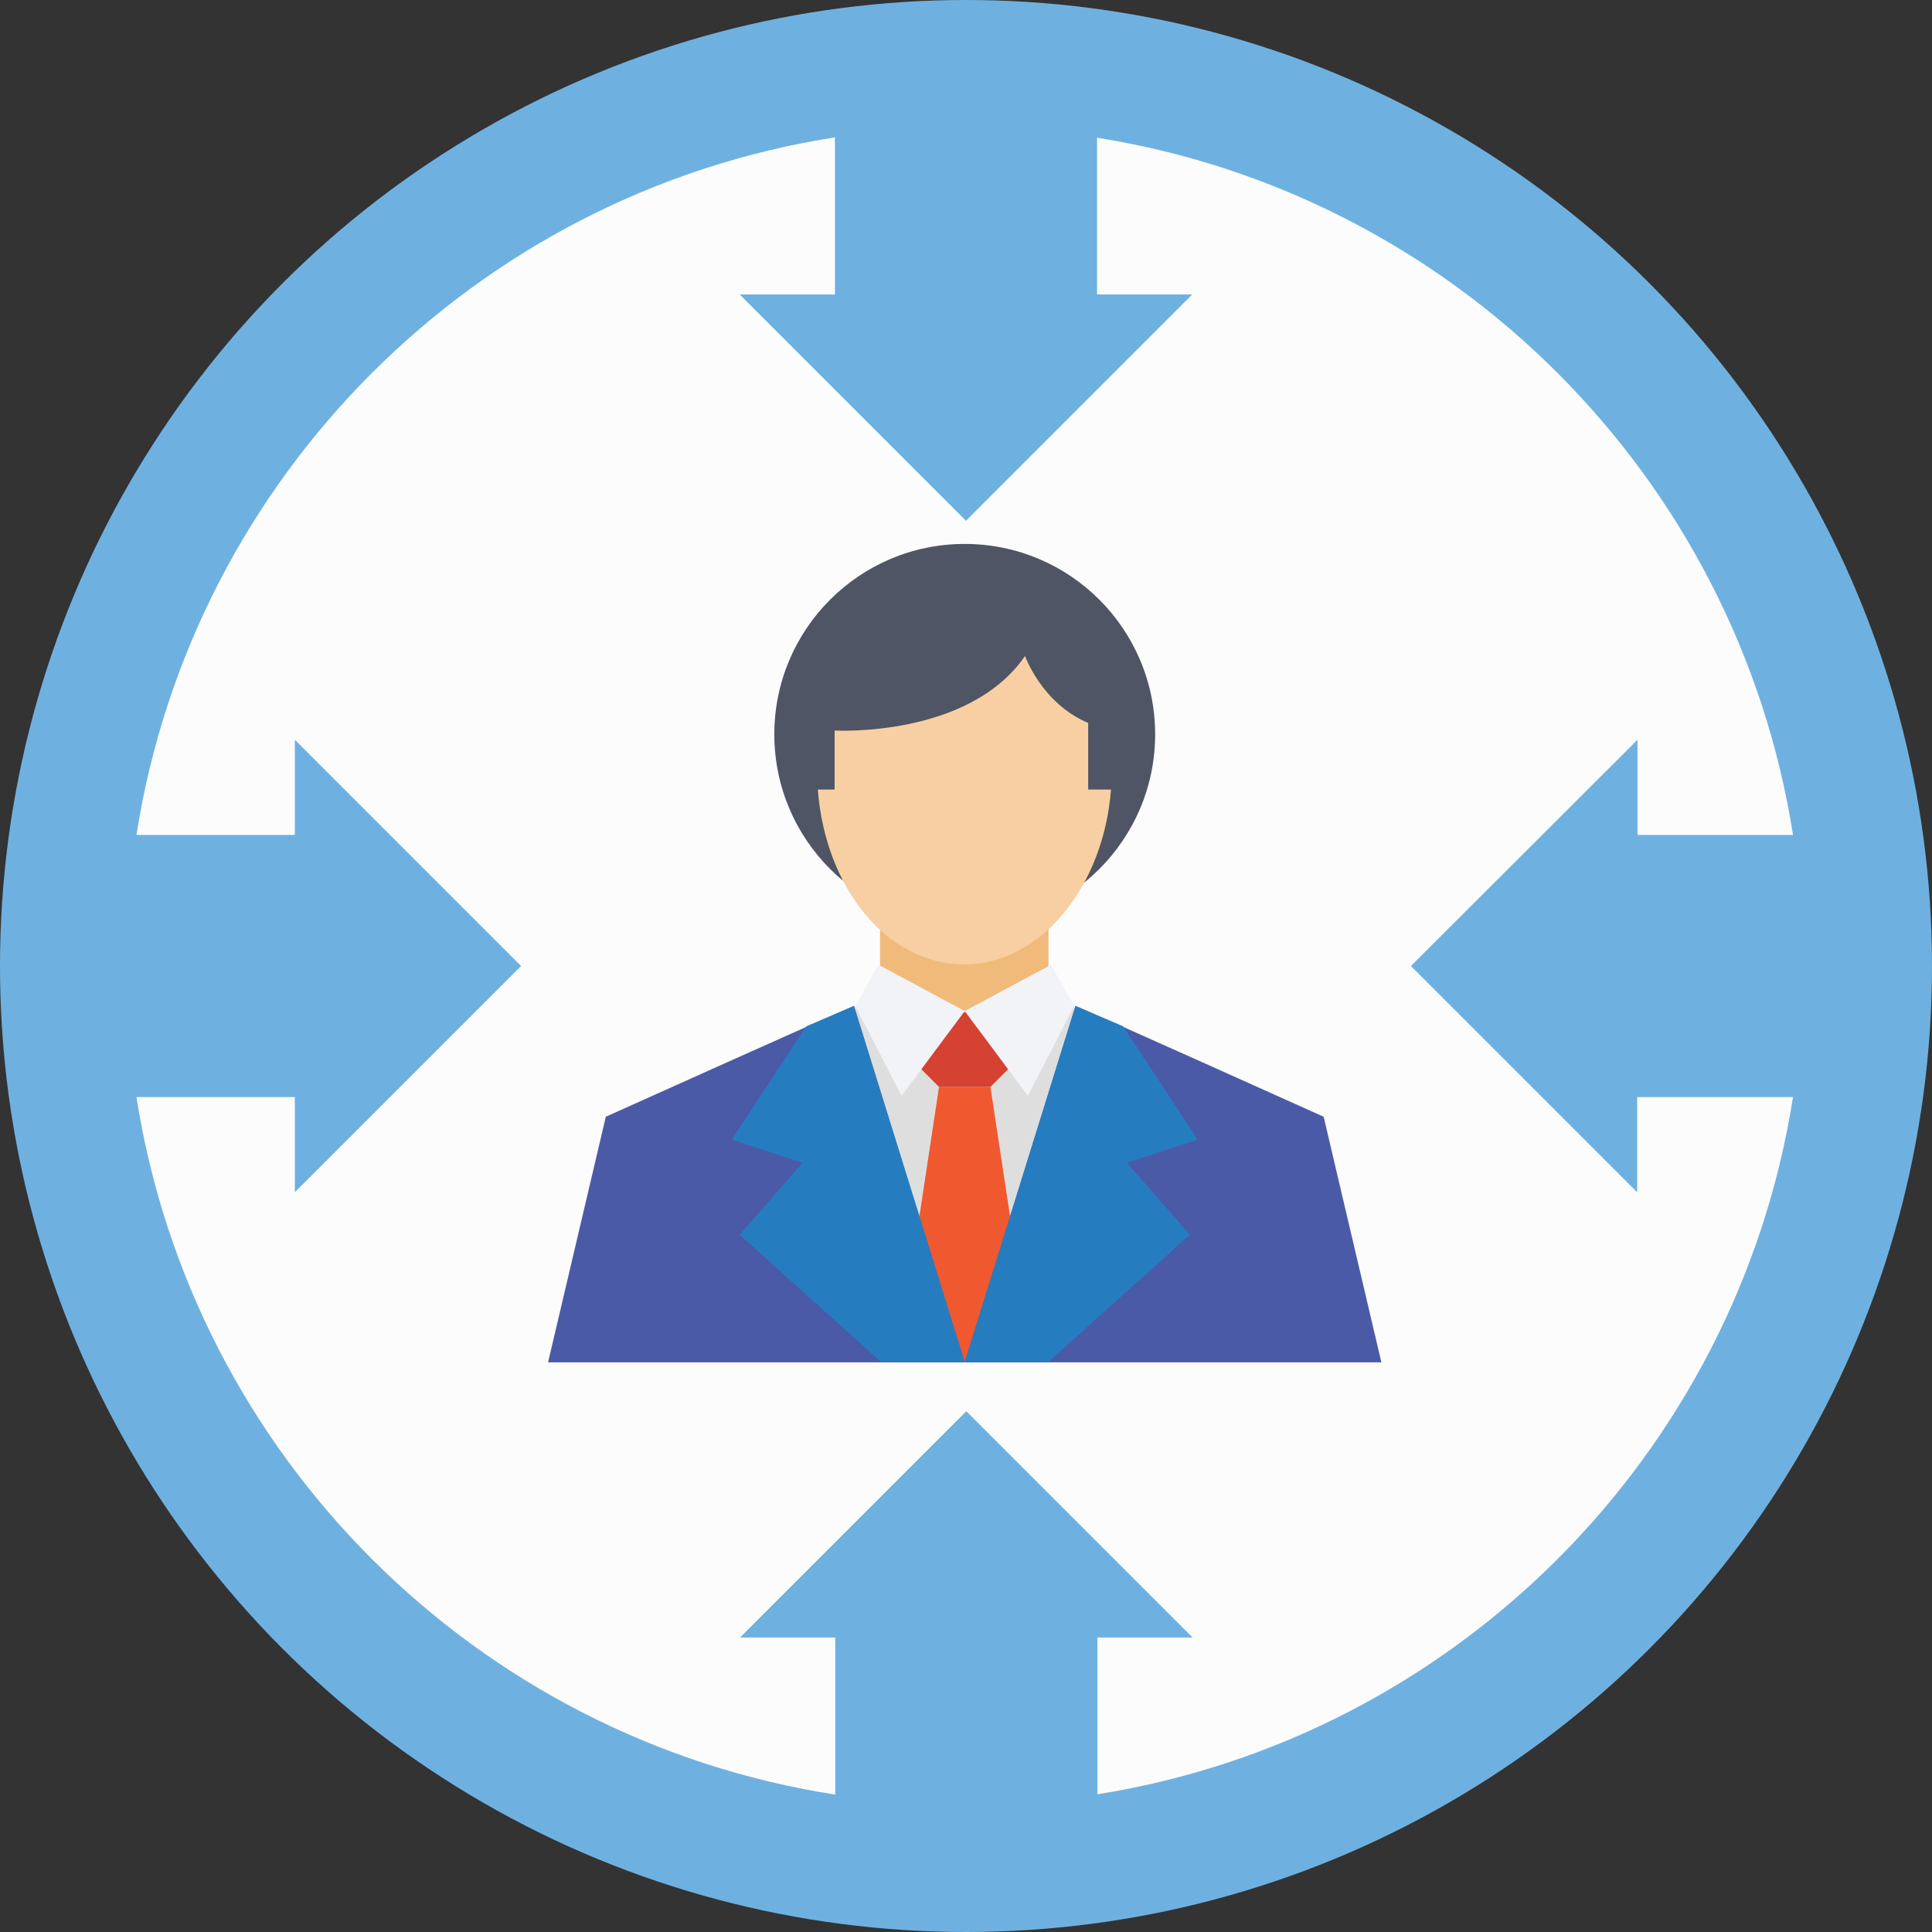 <?xml version="1.0" encoding="iso-8859-1"?>
<!-- Uploaded to: SVG Repo, www.svgrepo.com, Generator: SVG Repo Mixer Tools -->
<svg version="1.1" id="Layer_1" xmlns="http://www.w3.org/2000/svg" xmlns:xlink="http://www.w3.org/1999/xlink" 
	 viewBox="0 0 393.568 393.568" xml:space="preserve">
<rect x="0" y="0" width="393.568" height="393.568" fill="#333333" stroke="none"/>
<circle style="fill:#6EB1E1;" cx="196.784" cy="196.784" r="196.784"/>
<path style="fill:#FCFCFD;" d="M333.576,223.483h31.677c-11.442,72.857-68.913,130.457-141.705,142.028v-31.935h19.394
	l-46.093-46.093l-46.093,46.093h19.394v32C96.97,354.198,39.24,296.533,27.798,223.483h32.259v19.394l46.093-46.093l-46.093-46.093
	v19.394H27.798C39.24,97.034,97.034,39.37,170.085,27.992v32h-19.394l46.093,46.093l46.093-46.093h-19.394V28.057
	c72.857,11.572,130.327,69.172,141.77,142.028h-31.677v-19.394l-46.158,46.093l46.093,46.093v-19.394H333.576z"/>
<rect x="179.265" y="188.638" style="fill:#F0BA7A;" width="34.327" height="25.147"/>
<circle style="fill:#4F5565;" cx="196.525" cy="149.592" r="38.788"/>
<polygon style="fill:#DEDEDF;" points="174.222,204.929 196.525,205.964 218.828,204.929 213.527,277.463 179.523,277.463 "/>
<polygon style="fill:#F0582F;" points="191.289,221.414 185.018,262.788 196.525,277.463 208.032,262.788 201.762,221.414 "/>
<path style="fill:#4B5AA7;" d="M173.964,204.929c-1.552,0.517-50.554,22.562-50.554,22.562l-11.766,50.036h84.881L173.964,204.929z"
	/>
<polygon style="fill:#257DC0;" points="173.964,204.929 164.267,209.067 149.075,232.145 163.491,236.865 150.691,251.539 
	179.523,277.463 196.525,277.463 "/>
<path style="fill:#4B5AA7;" d="M219.087,204.929c1.552,0.517,50.554,22.562,50.554,22.562l11.766,50.036h-84.881L219.087,204.929z"
	/>
<polygon style="fill:#257DC0;" points="219.087,204.929 228.784,209.067 243.976,232.145 229.56,236.865 242.36,251.539 
	213.527,277.463 196.525,277.463 "/>
<polygon style="fill:#D54232;" points="199.176,206.222 193.875,206.222 185.018,215.143 191.289,221.414 201.762,221.414 
	208.032,215.143 "/>
<g>
	<polygon style="fill:#F1F3F7;" points="174.222,204.929 178.941,196.525 196.525,205.964 183.661,223.224 	"/>
	<polygon style="fill:#F1F3F7;" points="218.828,204.929 214.109,196.525 196.525,205.964 209.39,223.224 	"/>
</g>
<path style="fill:#4F5565;" d="M170.085,148.816c0,0,27.281,1.552,38.788-15.192c0,0,3.426,9.956,12.865,13.64v13.64h4.719
	c0-1.293,0.259-2.651,0.259-3.943c0-21.98-13.382-39.564-29.867-39.564s-29.867,17.842-29.867,39.564c0,1.293,0,2.651,0.259,3.943
	h3.426v-12.024h-0.582V148.816z"/>
<path style="fill:#F7CFA2;" d="M221.673,160.905v-13.64c-9.438-3.943-12.865-13.64-12.865-13.64
	c-11.507,16.743-38.788,15.192-38.788,15.192v12.024h-3.426c1.551,20.17,14.158,35.62,29.867,35.62
	c15.451,0,28.315-15.709,29.867-35.62h-4.655V160.905z"/>
</svg>